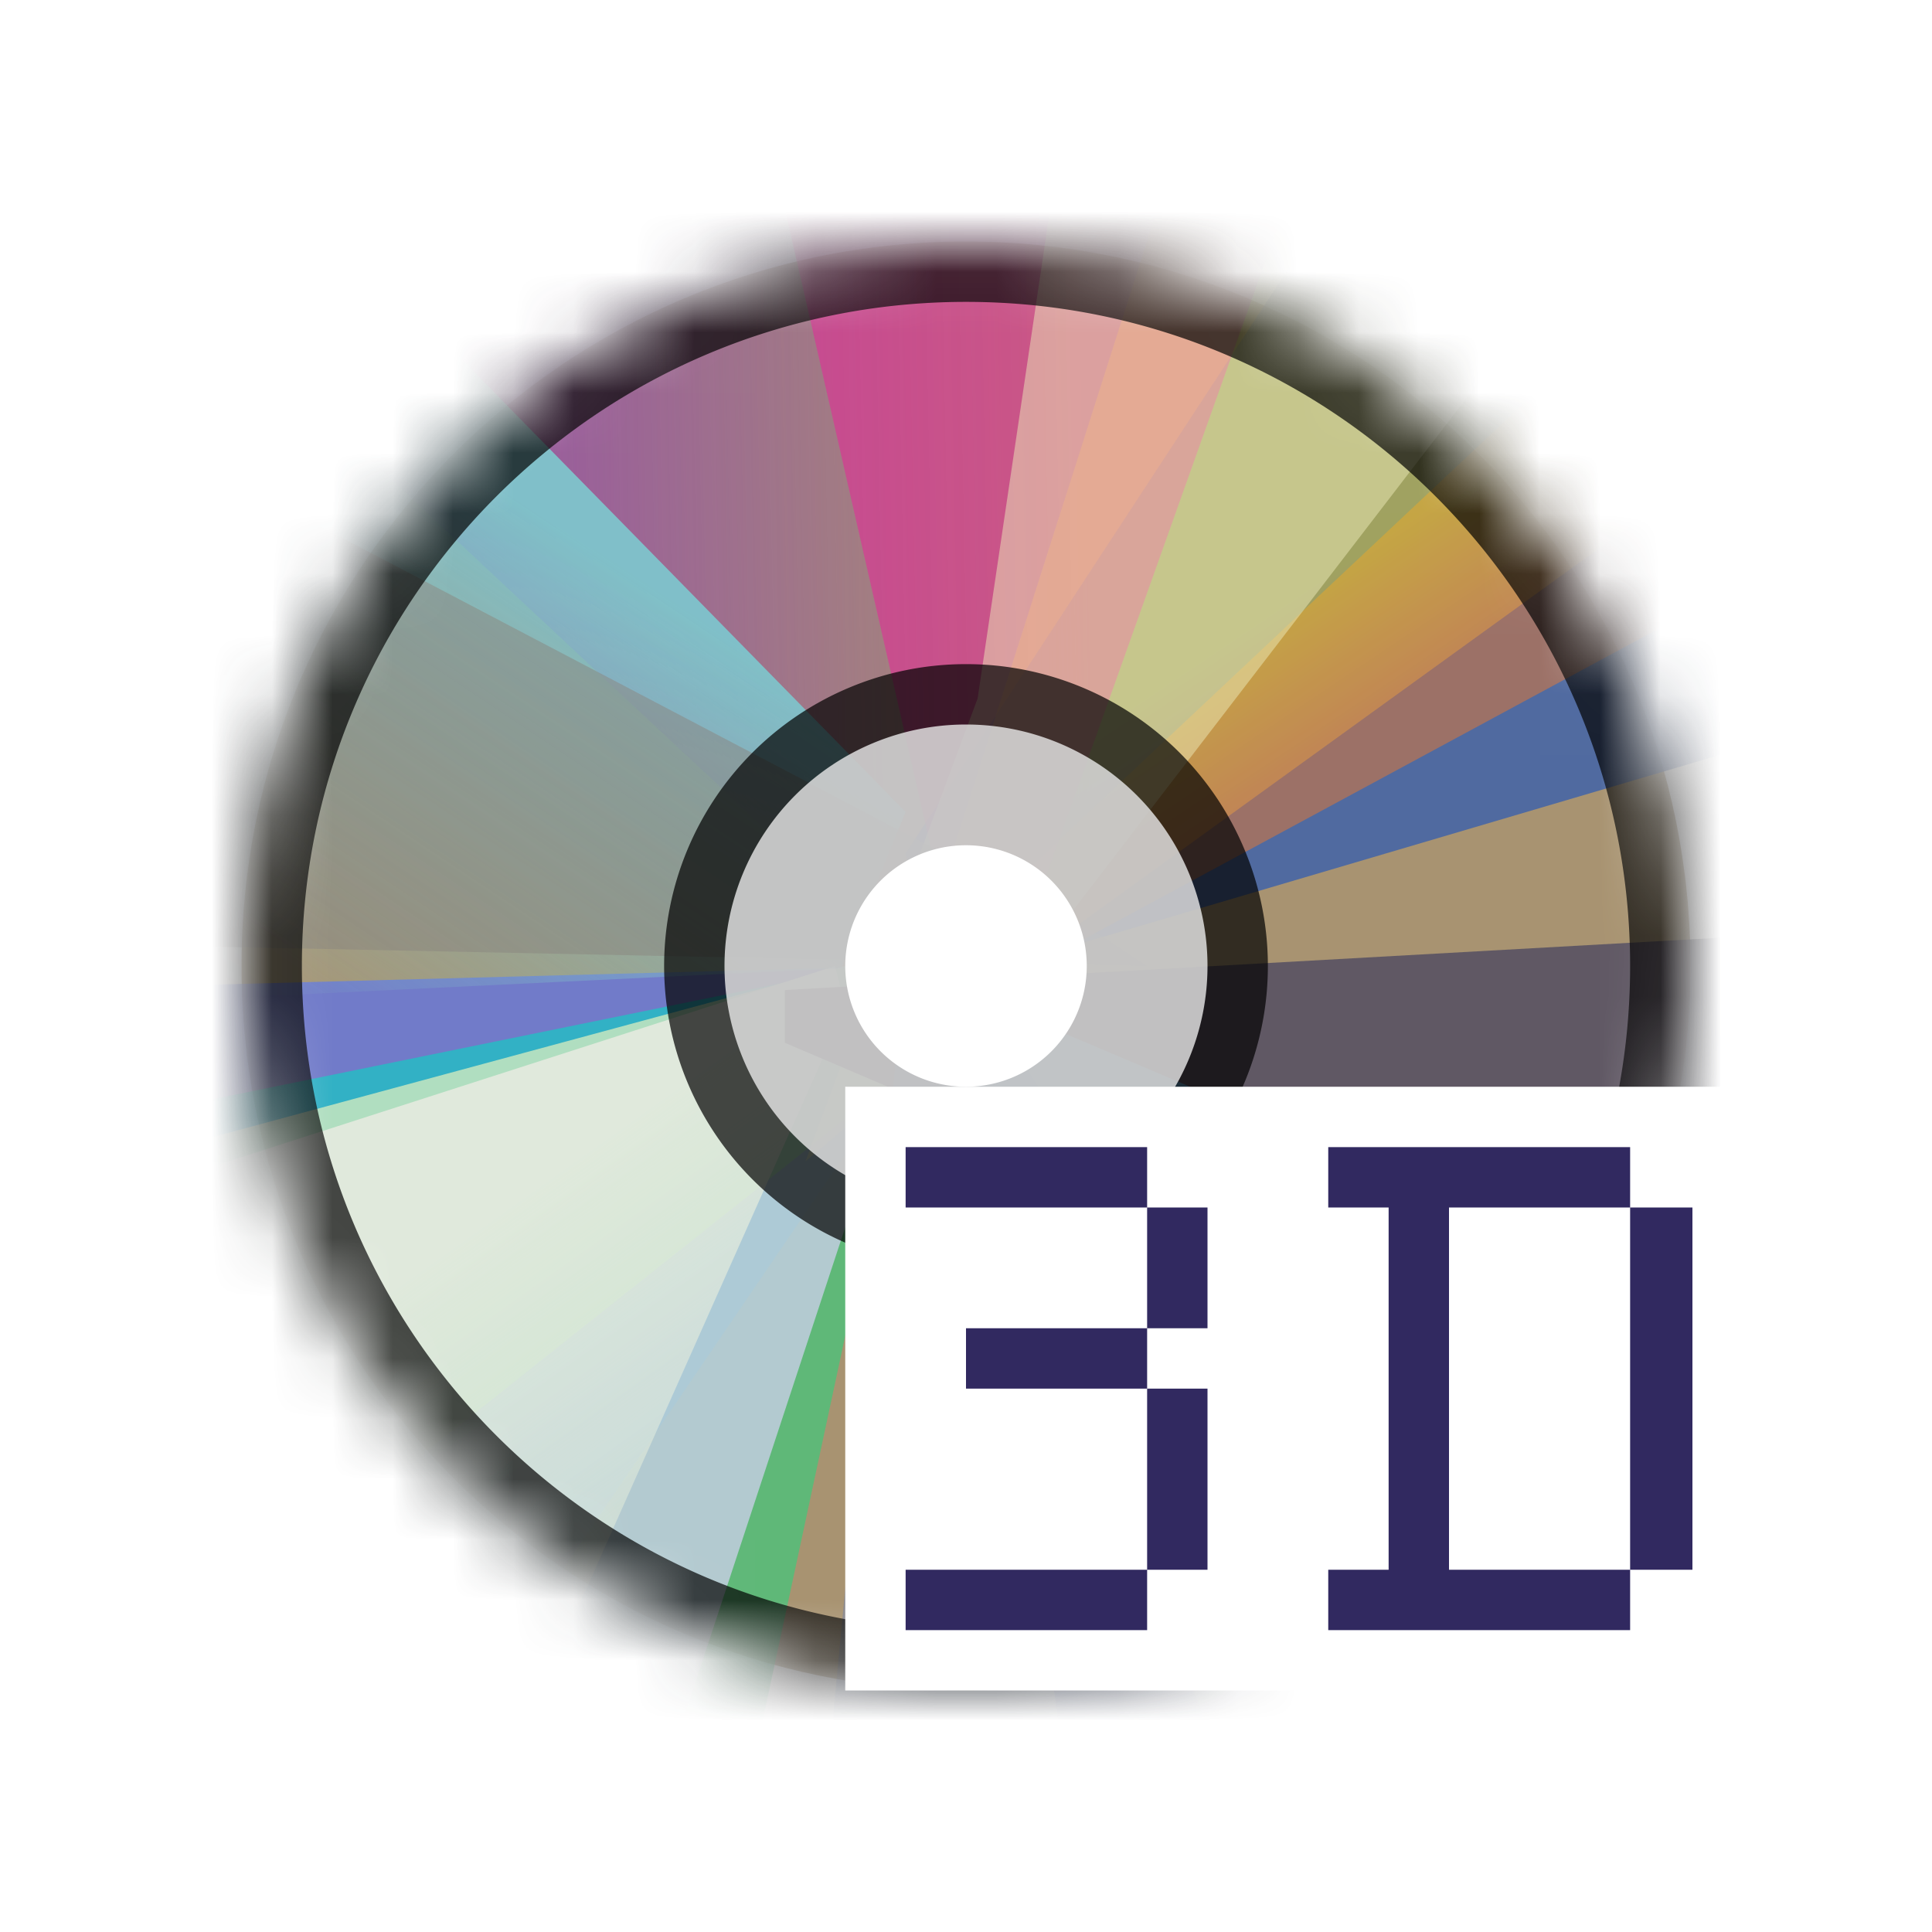 <svg xmlns="http://www.w3.org/2000/svg" width="32" height="32" fill="none"><style>.B{color-interpolation-filters:sRGB}.C{flood-opacity:0}.D{opacity:.5}</style><mask id="A" width="24" height="24" x="4" y="4" maskUnits="userSpaceOnUse"><path fill="#fff" d="M28 16c0-6.627-5.373-12-12-12S4 9.373 4 16s5.373 12 12 12 12-5.373 12-12"/></mask><g mask="url(#A)"><path fill="#a89371" d="M28 16c0-6.627-5.373-12-12-12S4 9.373 4 16s5.373 12 12 12 12-5.373 12-12"/><g opacity=".8"><g filter="url(#B)"><path fill="#3a60ab" d="M35 10.583 16.634 16l-1.29-.582L15 14.136 25.561-2l7.174 3.495z"/></g><g filter="url(#C)"><path fill="url(#T)" d="m16.954 17-2.673-1.765L-1 .941l8.89-4.647L15.269-5 27.18-3.706 37 5.471z"/></g><g class="D" filter="url(#D)"><path fill="#f5711d" d="M32.696 7.591 17.6 15.746l-1.33-.636L29.593 2.588z"/></g><g filter="url(#E)" opacity=".78"><path fill="#516dfd" d="m15 16-21 .565.409 9.435L15 16.961z"/></g><g filter="url(#F)" opacity=".8" style="mix-blend-mode:screen"><path fill="#35cd7c" d="M7.529 34.013C7.436 33.967.618 28.129 0 27.742L13.494 17l1.506.465L11.236 35z"/></g><g filter="url(#G)" opacity=".8"><path fill="#00c8d8" d="M15 17.653 14.33 16-4 19.743l2.107 10.556L5.232 32z"/></g><g filter="url(#H)" opacity=".89"><path fill="#c2daf5" d="M-4 23.175 14.339 17l.661.291L9.168 35s-3.559-.909-7.215-3.146-5.692-6.641-5.953-8.68z"/></g><g filter="url(#I)"><path fill="#b2f1d3" d="M15 17.734 13.995 16-7 21.681-5.462 34z"/></g><g filter="url(#J)"><path fill="url(#U)" d="M14 16.687 13.83 16-5 22.065V33.28L4.952 37z"/></g><g class="D" filter="url(#K)"><path fill="url(#V)" d="M32.708 4.586 17.022 15.922h-1.825l6.526-20.481 8.384 2.161z"/></g><g class="D" filter="url(#L)"><path fill="#fe01a4" d="m11.643-2.473 4.338 18.971.683-.126L22.789-.81l-2.533-1.298-4.748-1.831-3.866 1.466z"/></g><g class="D" filter="url(#M)"><path fill="#feffca" d="m18.64-4.96-2.447 16.527-2.851 7.667 3.562-3.025L28.955.519l-3.566-4.388z"/></g><g filter="url(#N)"><path fill="url(#W)" d="M.832-1 15 13.448l-1.064 2.589L-6 17l1.288-13.064z"/></g><g class="D" filter="url(#O)"><path fill="#828282" d="M18.3 15.537 19 16l-22.416-.463L-4 11.716-1.782 5z"/></g><g filter="url(#P)"><path fill="#4e4a60" d="M35.803 27 13 17.272v-.874L38 15v6.757z"/></g><g filter="url(#Q)"><path fill="url(#X)" d="M35.155 36 15.35 17.188 15 16l23.592 10.014.408 6.085z"/></g><g filter="url(#R)" opacity=".4"><path fill="url(#Y)" d="M27.085 33.676 16.096 16.259h-1.135l-1.93 20.193z"/></g><g filter="url(#S)"><path fill="url(#Z)" d="M18.477 35 16 18l6 15.934z"/></g></g><path fill="#000" fill-opacity=".7" fill-rule="evenodd" d="M33.621-1.663H-1.776v35.397h35.397zM27 16c0 6.075-4.925 11-11 11S5 22.075 5 16 9.924 5 16 5s11 4.925 11 11m-6 0a5 5 0 0 1-10 0 5 5 0 0 1 10 0" style="mix-blend-mode:overlay"/><path fill="#eaeaea" fill-opacity=".8" d="M20 16a4 4 0 1 0-8 0 4 4 0 1 0 8 0"/><path fill="#fff" d="M18 16a2 2 0 1 0-4 0 2 2 0 1 0 4 0"/></g><path fill="#fff" d="M14 18h15v10H14z"/><path fill="#312960" d="M22 19h5v1h-3v6h3v1h-5v-1h1v-6h-1zm5 1h1.032v6H27zm-12-1h4v1h-4zm4 1h1v2h-1zm0 2v1h-3v-1zm0 1h1v3h-1zm0 3v1h-4v-1z"/><defs><filter id="B" width="36" height="34" x="7" y="-10" class="B" filterUnits="userSpaceOnUse"><feFlood class="C"/><feBlend in="SourceGraphic"/><feGaussianBlur stdDeviation="4"/></filter><filter id="C" width="40" height="24" x="-2" y="-6" class="B" filterUnits="userSpaceOnUse"><feFlood class="C"/><feBlend in="SourceGraphic"/><feGaussianBlur stdDeviation=".5"/></filter><filter id="D" width="17.926" height="14.658" x="15.52" y="1.838" class="B" filterUnits="userSpaceOnUse"><feFlood class="C"/><feBlend in="SourceGraphic"/><feGaussianBlur stdDeviation=".375"/></filter><filter id="E" width="31" height="20" x="-11" y="11" class="B" filterUnits="userSpaceOnUse"><feFlood class="C"/><feBlend in="SourceGraphic"/><feGaussianBlur stdDeviation="2.5"/></filter><filter id="F" width="18.5" height="21.5" x="-1.75" y="15.25" class="B" filterUnits="userSpaceOnUse"><feFlood class="C"/><feBlend in="SourceGraphic"/><feGaussianBlur stdDeviation=".875"/></filter><filter id="G" width="21" height="18" x="-5" y="15" class="B" filterUnits="userSpaceOnUse"><feFlood class="C"/><feBlend in="SourceGraphic"/><feGaussianBlur stdDeviation=".5"/></filter><filter id="H" width="27" height="26" x="-8" y="13" class="B" filterUnits="userSpaceOnUse"><feFlood class="C"/><feBlend in="SourceGraphic"/><feGaussianBlur stdDeviation="2"/></filter><filter id="I" width="24" height="20" x="-8" y="15" class="B" filterUnits="userSpaceOnUse"><feFlood class="C"/><feBlend in="SourceGraphic"/><feGaussianBlur stdDeviation=".5"/></filter><filter id="J" width="21.5" height="23.5" x="-6.25" y="14.75" class="B" filterUnits="userSpaceOnUse"><feFlood class="C"/><feBlend in="SourceGraphic"/><feGaussianBlur stdDeviation=".625"/></filter><filter id="K" width="19.512" height="22.481" x="14.196" y="-5.559" class="B" filterUnits="userSpaceOnUse"><feFlood class="C"/><feBlend in="SourceGraphic"/><feGaussianBlur stdDeviation=".5"/></filter><filter id="L" width="23.147" height="32.437" x="5.643" y="-9.939" class="B" filterUnits="userSpaceOnUse"><feFlood class="C"/><feBlend in="SourceGraphic"/><feGaussianBlur stdDeviation="3"/></filter><filter id="M" width="27.611" height="36.193" x="7.343" y="-10.96" class="B" filterUnits="userSpaceOnUse"><feFlood class="C"/><feBlend in="SourceGraphic"/><feGaussianBlur stdDeviation="3"/></filter><filter id="N" width="23" height="20" x="-7" y="-2" class="B" filterUnits="userSpaceOnUse"><feFlood class="C"/><feBlend in="SourceGraphic"/><feGaussianBlur stdDeviation=".5"/></filter><filter id="O" width="39" height="27" x="-12" y="-3" class="B" filterUnits="userSpaceOnUse"><feFlood class="C"/><feBlend in="SourceGraphic"/><feGaussianBlur stdDeviation="4"/></filter><filter id="P" width="37" height="24" x="7" y="9" class="B" filterUnits="userSpaceOnUse"><feFlood class="C"/><feBlend in="SourceGraphic"/><feGaussianBlur stdDeviation="3"/></filter><filter id="Q" width="30.5" height="26.5" x="11.75" y="12.75" class="B" filterUnits="userSpaceOnUse"><feFlood class="C"/><feBlend in="SourceGraphic"/><feGaussianBlur stdDeviation="1.625"/></filter><filter id="R" width="21.055" height="27.193" x="9.53" y="12.759" class="B" filterUnits="userSpaceOnUse"><feFlood class="C"/><feBlend in="SourceGraphic"/><feGaussianBlur stdDeviation="1.75"/></filter><filter id="S" width="10" height="21" x="14" y="16" class="B" filterUnits="userSpaceOnUse"><feFlood class="C"/><feBlend in="SourceGraphic"/><feGaussianBlur stdDeviation="1"/></filter><linearGradient id="T" x1="6.205" x2="18" y1="5.294" y2="5.065" href="#a"><stop stop-color="#903cb6"/><stop offset="1" stop-color="#903cb6" stop-opacity="0"/></linearGradient><linearGradient id="U" x1="9.533" x2="16.886" y1="19.147" y2="29.479" href="#a"><stop stop-color="#edfff6"/><stop offset="1" stop-color="#edfff6" stop-opacity="0"/></linearGradient><linearGradient id="V" x1="24.241" x2="20.202" y1="13.018" y2="7.004" href="#a"><stop offset=".11" stop-color="#f17d47"/><stop offset=".574" stop-color="#ffec0c"/></linearGradient><linearGradient id="W" x1="9.288" x2="3.984" y1="8.692" y2="16.656" href="#a"><stop stop-color="#76cbde"/><stop offset="1" stop-color="#76cbde" stop-opacity="0"/></linearGradient><linearGradient id="X" x1="18.53" x2="39.137" y1="18.581" y2="29.449" href="#a"><stop offset=".056" stop-color="#4b97cf"/><stop offset=".132" stop-color="#4b97cf"/><stop offset="1" stop-color="#4b97cf" stop-opacity="0"/></linearGradient><linearGradient id="Y" x1="16.811" x2="18.662" y1="23.836" y2="36.791" href="#a"><stop stop-color="#3267d6"/><stop offset="1" stop-color="#3267d6" stop-opacity="0"/></linearGradient><linearGradient id="Z" x1="16.165" x2="19.534" y1="18.393" y2="34.076" href="#a"><stop stop-color="#4c76ef"/><stop offset="1" stop-color="#4c76ef" stop-opacity="0"/></linearGradient><linearGradient id="a" gradientUnits="userSpaceOnUse"/></defs></svg>